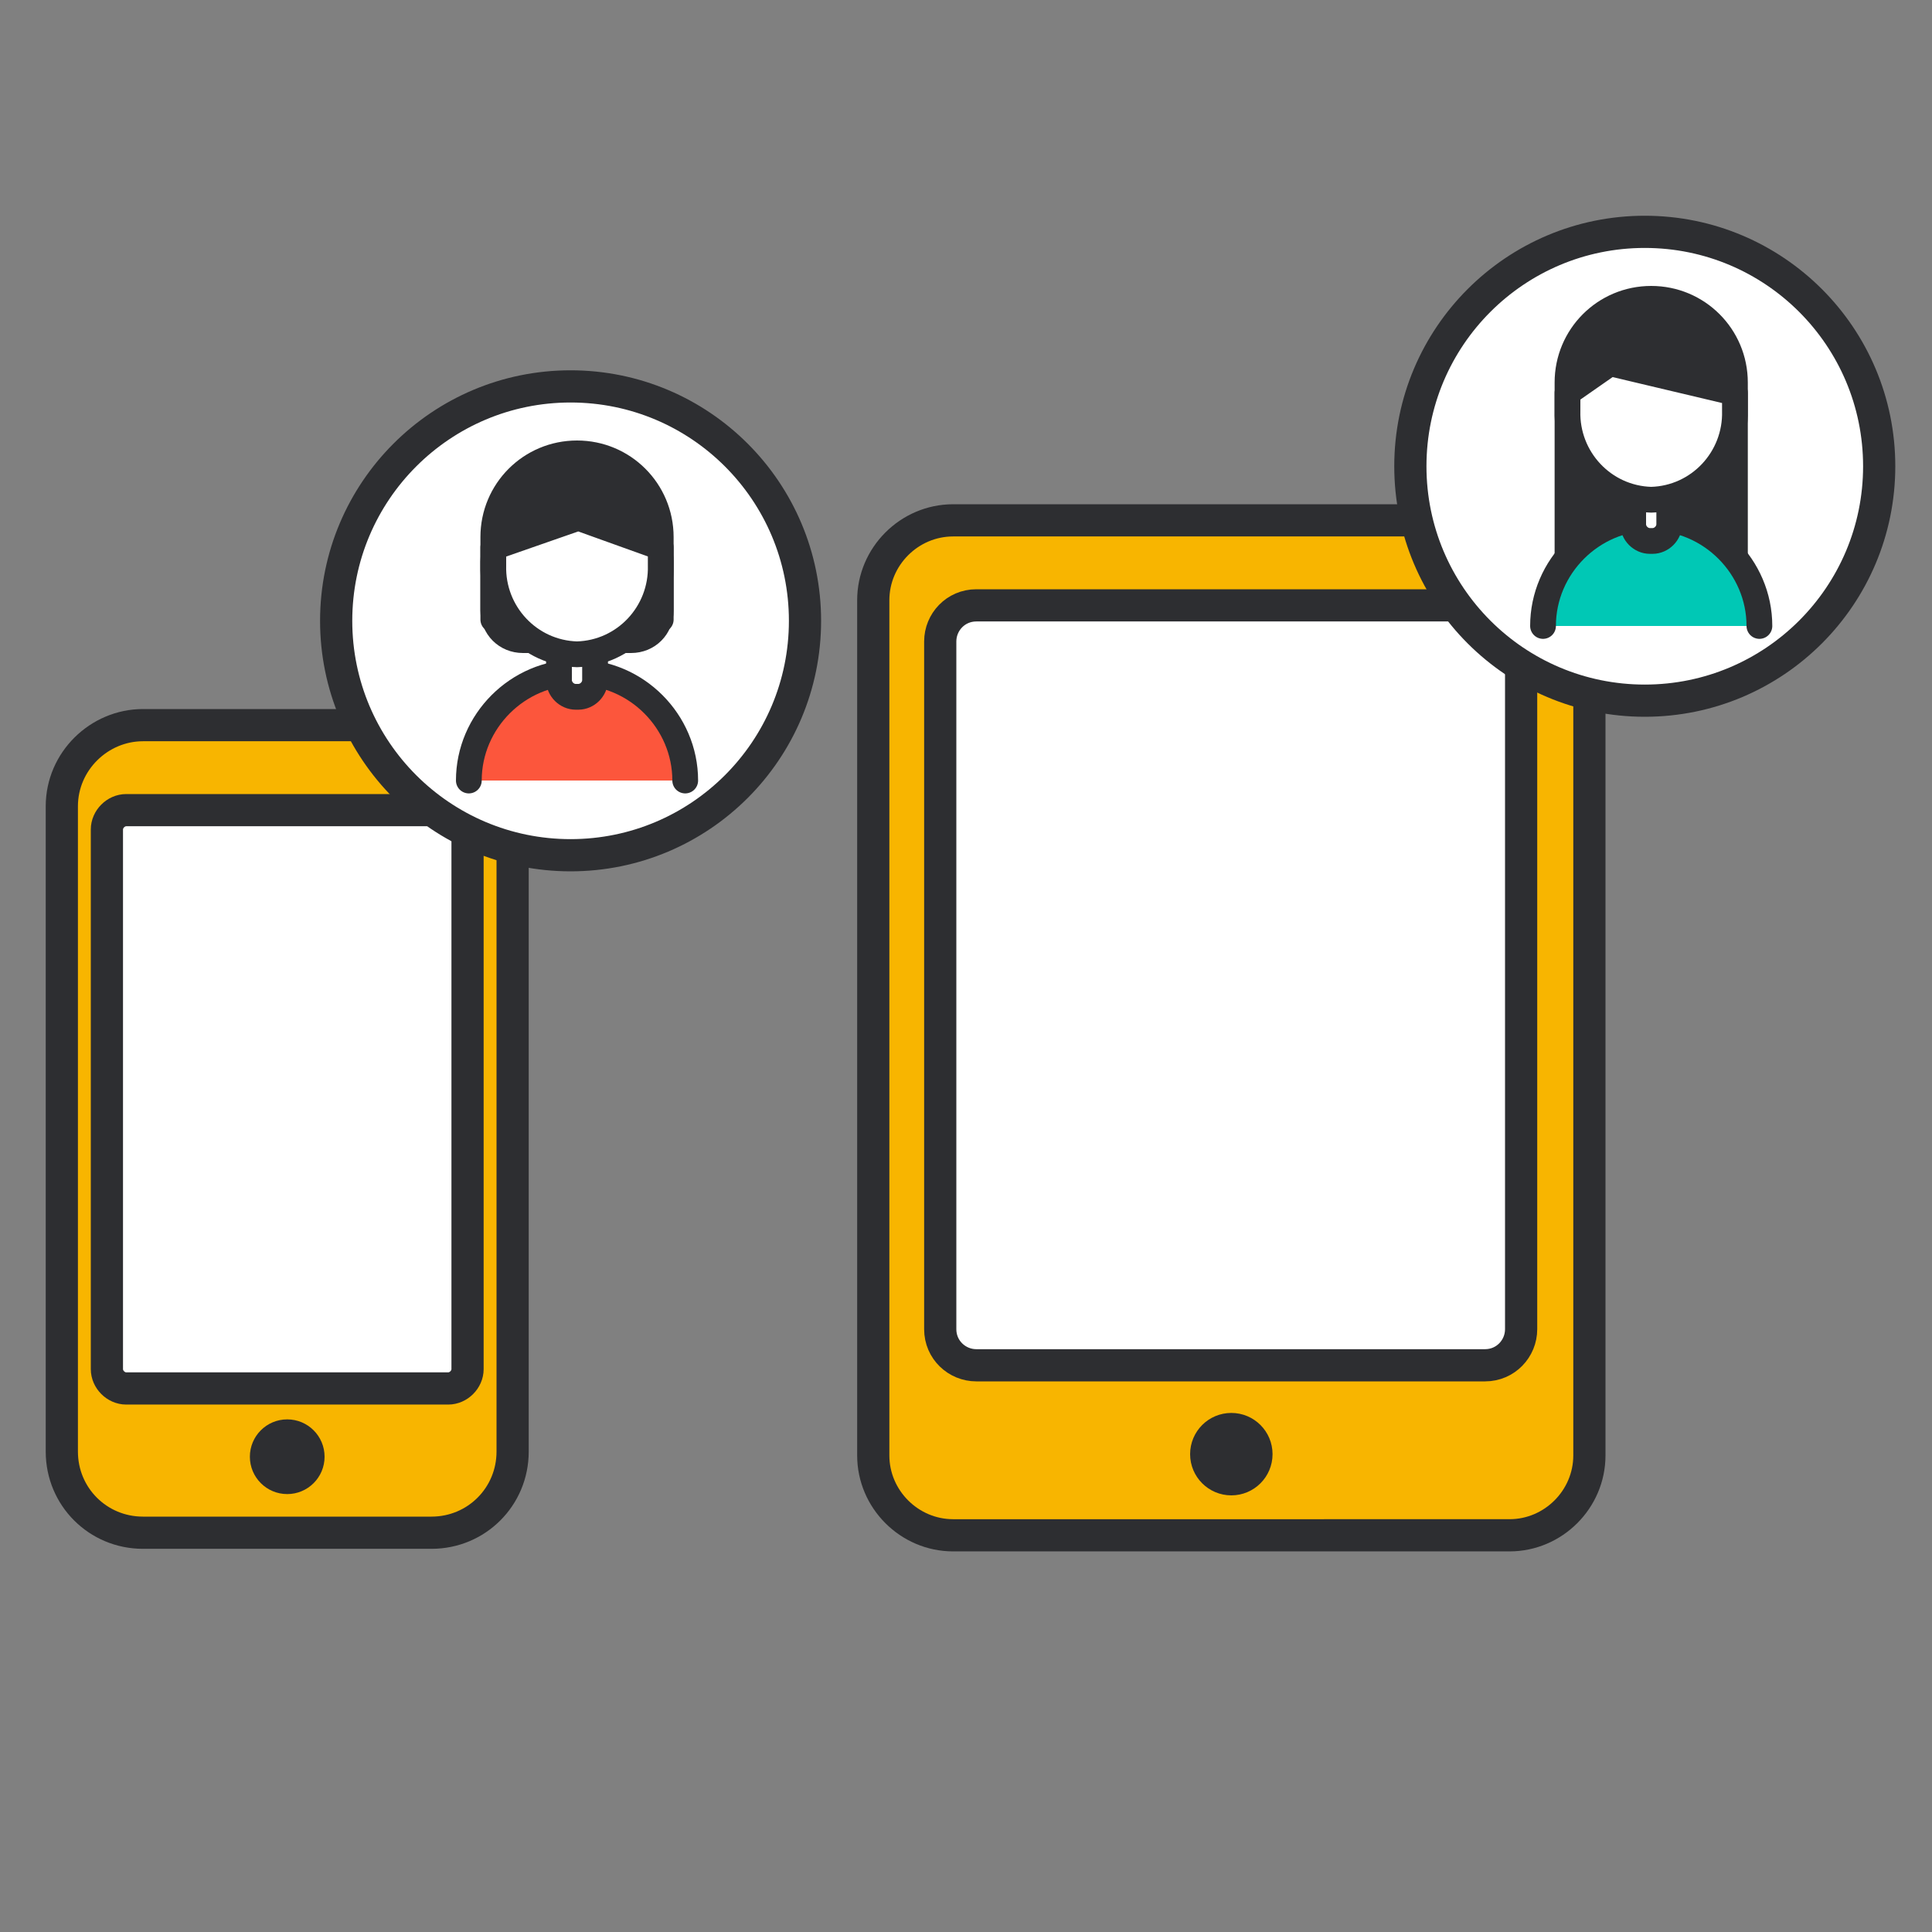 <svg version="1.1" xmlns="http://www.w3.org/2000/svg" xmlns:xlink="http://www.w3.org/1999/xlink" x="0px"
	 y="0px" viewBox="0 0 150 150" style="enable-background:new 0 0 150 150;" xml:space="preserve">
<rect x="0" y="0" width="150" height="150" fill="#808080" stroke="none"/>
<style type="text/css">
	.st0{fill:#F8B500;stroke:#2D2E31;stroke-width:2.5;stroke-linecap:round;stroke-linejoin:round;}
	.st1{fill:#FFFFFF;stroke:#2D2E31;stroke-width:2.5;stroke-linecap:round;stroke-linejoin:round;}
	.st2{fill:#2D2E31;}
	.st3{fill:#2D2E31;stroke:#2D2E31;stroke-width:2;stroke-linecap:round;stroke-linejoin:round;}
	.st4{fill:#00C8B5;stroke:#2D2E31;stroke-width:2;stroke-linecap:round;stroke-linejoin:round;}
	.st5{fill:#FFFFFF;stroke:#2D2E31;stroke-width:2;stroke-linecap:round;stroke-linejoin:round;}
	.st6{fill:#FC563C;stroke:#2D2E31;stroke-width:2;stroke-linecap:round;stroke-linejoin:round;}
</style>
<path class="st0" d="M11.1,56.3h22.4c3.5,0,6.3,2.8,6.3,6.3v50.1c0,3.5-2.8,6.3-6.3,6.3H11.1c-3.5,0-6.3-2.8-6.3-6.3V62.6
	C4.8,59.1,7.7,56.3,11.1,56.3z"/>
<path class="st1" d="M36.3,64.4v41.9c0,0.8-0.7,1.5-1.5,1.5h-25c-0.8,0-1.5-0.7-1.5-1.5V64.4c0-0.8,0.7-1.5,1.5-1.5c0,0,0,0,0,0h25
	C35.6,62.9,36.3,63.6,36.3,64.4z"/>
<circle class="st2" cx="22.3" cy="113.1" r="2.9"/>
<path class="st0" d="M74,40.4h43.2c3.4,0,6.2,2.8,6.2,6.2v66.4c0,3.4-2.8,6.2-6.2,6.2H74c-3.4,0-6.2-2.8-6.2-6.2V46.6
	C67.8,43.2,70.6,40.4,74,40.4z"/>
<path class="st1" d="M118.1,49.8v53.4c0,1.5-1.2,2.8-2.8,2.8H75.8c-1.5,0-2.8-1.2-2.8-2.8V49.8c0-1.5,1.2-2.8,2.8-2.8h39.5
	C116.9,47,118.1,48.2,118.1,49.8z"/>
<circle class="st2" cx="95.6" cy="112.9" r="3.2"/>
<circle class="st1" cx="127.7" cy="36.2" r="18.2"/>
<path class="st3" d="M121.7,43.3V29.7c0-3.6,2.9-6.5,6.5-6.5c0,0,0,0,0,0l0,0c3.6,0,6.5,2.9,6.5,6.5c0,0,0,0,0,0v13.7"/>
<path class="st4" d="M136.6,48.6c0-4.6-3.8-8.4-8.4-8.4l0,0l0,0c-4.6,0-8.4,3.8-8.4,8.4l0,0"/>
<path class="st5" d="M129.6,38.4v2.3c0,0.7-0.6,1.3-1.3,1.3h-0.2c-0.7,0-1.3-0.6-1.3-1.3v-2.3"/>
<path class="st5" d="M121.7,30.5v1.4c-0.1,3.7,2.8,6.8,6.5,6.9l0,0c3.7-0.1,6.6-3.2,6.5-6.9v-1.4l-9.7-2.3L121.7,30.5z"/>
<circle class="st1" cx="44.3" cy="48.2" r="18.2"/>
<path class="st3" d="M40.6,41.3H49c1.3,0,2.3,1,2.3,2.3v3.8c0,1.3-1,2.3-2.3,2.3h-8.4c-1.3,0-2.3-1-2.3-2.3v-3.8
	C38.3,42.4,39.3,41.3,40.6,41.3z"/>
<path class="st3" d="M38.3,48.1v-6.4c0-3.6,2.9-6.5,6.5-6.5c0,0,0,0,0,0l0,0c3.6,0,6.5,2.9,6.5,6.5c0,0,0,0,0,0v6.4"/>
<path class="st6" d="M53.2,60.6c0-4.6-3.8-8.4-8.4-8.4c0,0,0,0,0,0l0,0c-4.6,0-8.4,3.8-8.4,8.4l0,0"/>
<path class="st5" d="M46.2,50.5v2.3c0,0.7-0.6,1.3-1.3,1.3h-0.2c-0.7,0-1.3-0.6-1.3-1.3v-2.3"/>
<path class="st5" d="M38.3,42.5v1.4c-0.1,3.7,2.8,6.8,6.5,6.9l0,0c3.7-0.1,6.6-3.2,6.5-6.9v-1.4l-6.4-2.3L38.3,42.5z"/>
</svg>

